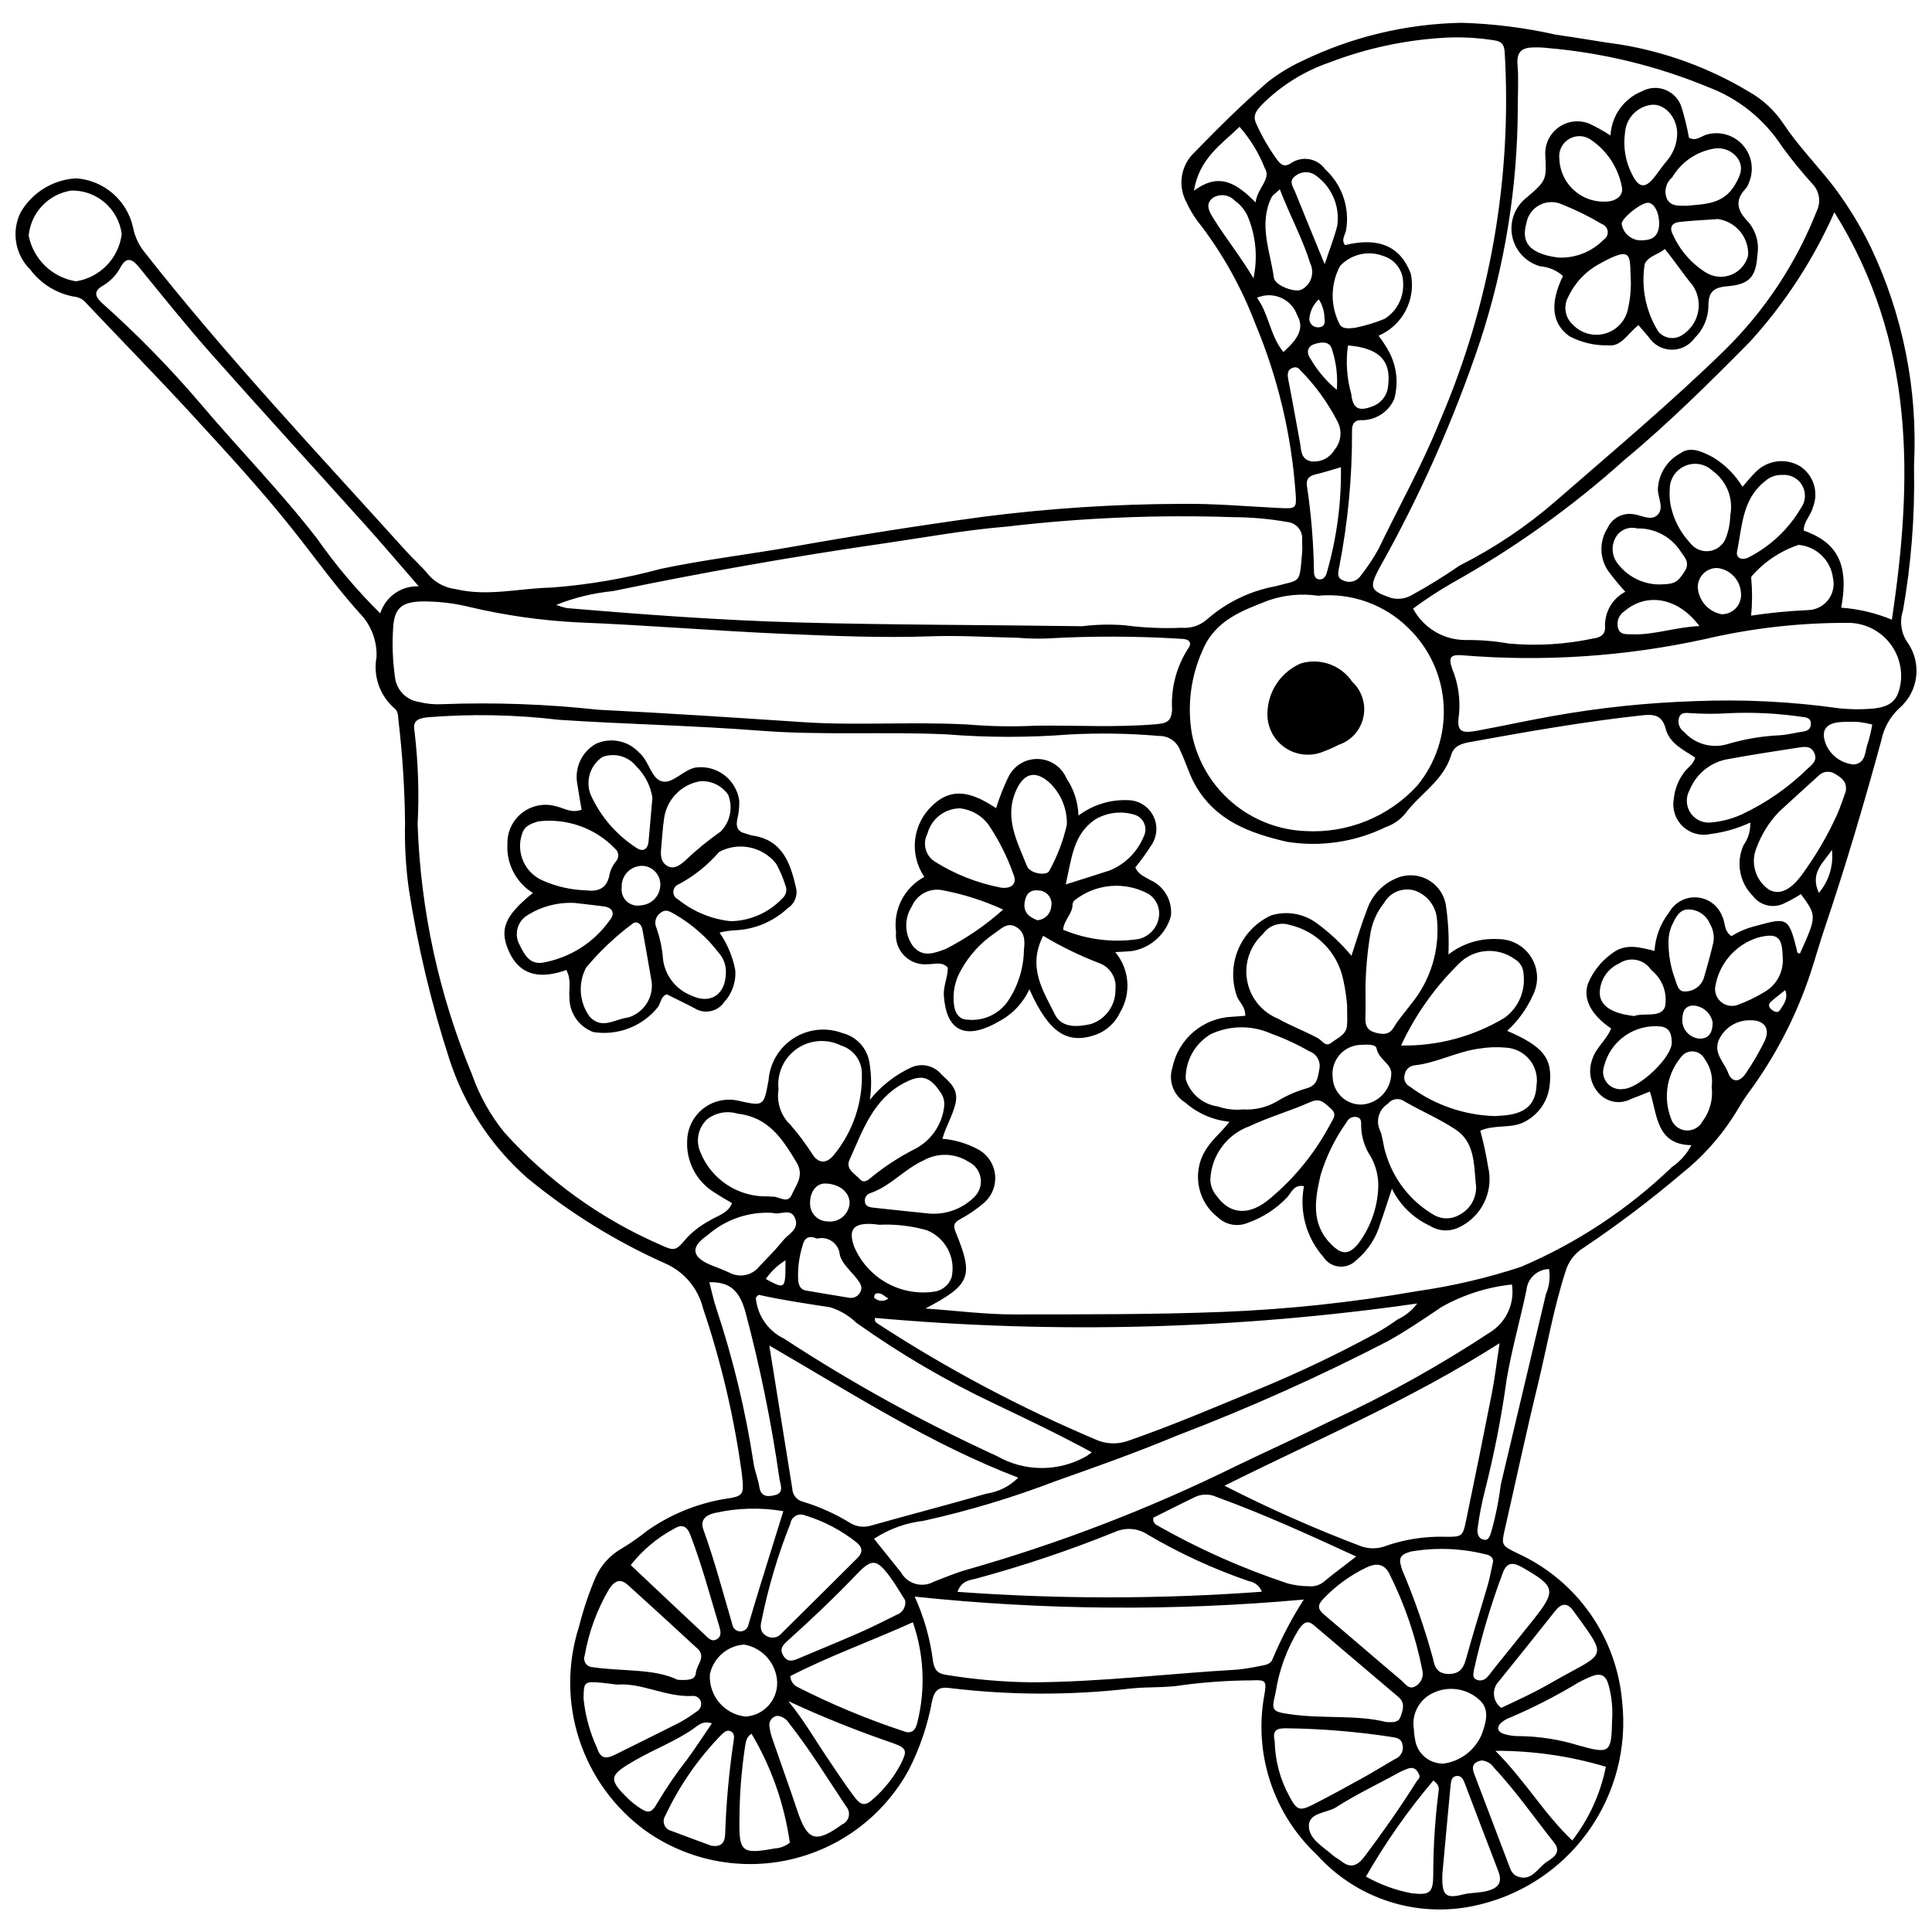 <?xml version="1.0" encoding="UTF-8"?>
<!-- Uploaded to: SVG Repo, www.svgrepo.com, Generator: SVG Repo Mixer Tools -->
<svg width="800px" height="800px" version="1.1" viewBox="144 144 512 512" xmlns="http://www.w3.org/2000/svg">
 <defs>
  <clipPath id="a">
   <path d="m148.09 150h503.81v501h-503.81z"/>
  </clipPath>
 </defs>
 <g clip-path="url(#a)">
  <path d="m651.24 268.36c0.223 12.555-0.762 25.102-2.938 37.465-0.934 2.793-0.52 5.863 1.121 8.309 3.973 5.496 3.066 13.125-2.082 17.543-2.43 2.246-4.09 5.199-4.75 8.445-4.547 16.703-9.453 33.305-14.992 49.715-1.336 3.957-2.469 7.981-3.762 11.949-3.816 11.535-9.453 22.383-16.695 32.137-1.477 2.019-2.656 4.254-4.035 6.348-3.672 5.609-8.219 10.594-13.469 14.762-8.289 7.035-16.973 13.598-26 19.656-2.324 1.426-4.027 3.672-4.769 6.293-3.227 9.969-4.961 20.297-7.438 30.445-3.019 12.375-5.66 24.844-8.508 37.266-1.129 4.918-1.133 4.816 3.418 7.043 7.644 3.512 14.219 8.992 19.055 15.871 4.84 6.883 7.766 14.926 8.484 23.305 1.367 12.281-1.891 24.629-9.133 34.641-7.246 10.008-17.957 16.961-30.051 19.504-7.519 1.617-15.34 1.219-22.66-1.152-7.32-2.367-13.887-6.629-19.035-12.348-11.543-10.824-16.797-26.773-13.941-42.336 0.66-3.789 0.418-4.086-3.363-3.902-6.066 0.031-12.125 0.445-18.141 1.234-4.496 0.785-9.176 0.438-13.742 0.906h0.004c-16.008 1.863-32.18 1.824-48.18-0.109-2.906-0.387-4.004 0.617-4.629 3.449-1.16 6.348-3.242 12.492-6.176 18.242-6.551 12.012-17.926 20.648-31.258 23.73-13.328 3.082-27.34 0.312-38.5-7.606-8.262-6.012-14.414-14.48-17.582-24.199-3.164-9.719-3.18-20.184-0.043-29.91 1.117-4.457 2.582-8.816 4.383-13.039 1.434-3.258 3.898-5.957 7.012-7.684 2.316-1.41 4.539-2.965 6.656-4.656 6.004-4.227 12.863-7.082 20.094-8.359 5.629-0.844 5.613-0.941 5.004-6.754-2.027-14.918-5.473-29.609-10.297-43.871-1.316-5.301-5.019-9.688-10.027-11.871-13.188-5.883-25.516-13.527-36.648-22.727-9.559-8.453-16.66-19.324-20.562-31.469-4.777-14.703-8.363-29.766-10.73-45.043-0.801-5.809-1.133-11.668-0.996-17.527-0.098-8.992-0.668-17.969-1.715-26.898-0.164-1.246-0.008-2.652-1.117-3.457h0.004c-3.871-3.371-5.668-8.535-4.727-13.582 0.168-4.371-1.488-8.617-4.574-11.719-6.269-6.984-11.75-14.648-17.586-21.996-8.309-10.469-17.406-20.328-26.449-30.188-9.312-10.152-18.98-19.973-28.434-29.996l0.004-0.004c-0.82-0.945-1.984-1.527-3.234-1.617-4.578-0.855-8.668-3.394-11.465-7.117-4.027-3.953-5.082-10.035-2.625-15.113 3.062-5.352 8.633-8.781 14.789-9.102 3.562 0.254 6.949 1.652 9.656 3.984 2.707 2.332 4.594 5.473 5.375 8.961 0.461 2.422 1.508 4.691 3.055 6.613 21.723 27.637 45.824 53.184 69.336 79.246 1.957 2.168 4.203 4.09 6.012 6.367 1.816 2.019 4.297 3.32 6.988 3.668 8.574 2.066 17.023-0.219 25.527-0.387 9.805-0.742 19.52-2.406 29.012-4.973 11.688-2.465 23.52-3.836 35.246-5.918 16.656-2.957 33.367-5.582 50.137-7.875 17.422-2.227 34.961-3.367 52.523-3.418 8.758-0.113 17.531 0.691 26.297 1.113 4.117 0.199 4.273 0.02 3.961-4.066-1.105-15.461-4.727-30.633-10.727-44.926-3.5-9.188-8.277-17.836-14.188-25.695-1.605-1.926-2.953-4.062-3.996-6.348-2.383-4.367-1.52-9.789 2.098-13.203 6.273-6.465 12.66-12.781 19.457-18.688v-0.004c2.797-2.188 5.84-4.047 9.066-5.535 13.207-6.418 27.652-9.875 42.336-10.133 8.367 0.246 16.695 1.297 24.863 3.137 5.801 0.797 11.562 1.867 17.363 2.648 11.973 1.988 23.461 6.219 33.867 12.469 3.672 2.062 6.805 4.969 9.137 8.477 3.949 5.926 8.926 10.988 13.262 16.566l-0.004-0.004c3.766 5 7.051 10.34 9.809 15.957 8.59 18.008 12.562 37.875 11.562 57.805-0.008 0.418 0 0.836 0 1.254zm-276.73 167.12c2.953-3.68 6.715-6.629 11-8.609 2.762-1.234 6.012-0.488 7.957 1.832 2.223 2.117 4.711 3.93 3.707 7.926-0.789 3.144-2.535 5.949-3.434 9.156v-0.004c3.301 0.277 6.512 1.23 9.43 2.797 2.539 1.359 4.234 3.887 4.531 6.75 0.297 2.863-0.844 5.684-3.047 7.539-1.91 1.621-3.988 3.039-6.195 4.227-1.59 0.891-1.945 1.594-1.203 3.41 4.828 11.801 3.996 13.93-8.016 20.262 8.266 0.582 15.855 1.574 23.445 1.566 18.383-0.02 36.766 0.051 55.156-0.656 17.348-0.68 34.629-2.523 51.73-5.512 9.32-1.328 18.504-3.477 27.445-6.414 14.852-6.312 28.422-15.277 40.055-26.465 2.172-1.48 3.949-3.473 5.172-5.801-9.449-0.152-8.996-8.195-11.012-14.215-1.977 0.785-3.508 1.43-5.066 1.996l0.004 0.004c-2.695 1.41-5.988 0.918-8.152-1.219-2.445-2.387-3.262-5.981-2.09-9.188 0.988-3.309 3.883-5.285 5.031-8.305-5.359-3.629-7.613-7.984-6.062-12.047 1.312-3.09 3.441-5.766 6.16-7.738 3.582-2.875 7.328-1.781 11.406-0.777l-0.004 0.004c0.234-3.731 1.594-7.301 3.894-10.246 1.488-2.629 4.363-4.16 7.379-3.926 3.012 0.234 5.617 2.191 6.68 5.023 0.871 1.605 0.348 3.781 2.43 5.238 2.074-1.285 4.348-2.219 6.723-2.773 8.113-2.25 8.434-2.078 10.574 6.234 0.117 0.453-0.004 1.223 0.887 1.105 4.457-9.926 4.457-9.926 0.238-15.703v-0.004c-1.375 0.875-2.805 1.664-4.273 2.371-2.918 1.543-6.527 0.727-8.496-1.918-3.512-3.523-4.488-8.844-2.461-13.383 1.254-1.758 1.887-3.875 1.805-6.031-3.359 1.566-6.941 2.594-10.621 3.043-2.617 0.578-5.348-0.184-7.289-2.035-1.938-1.848-2.828-4.543-2.371-7.184 0.227-2.508 1.133-4.914 2.617-6.949 0.895-1.387 2.582-2.152 3.059-4.102-3.051-2.023-6.809-3.711-7.812-7.629-0.93-3.613-3.121-3.898-6.106-3.578-15.395 1.66-30.629 4.356-45.855 7.113-2.133 0.387-4.184 1.027-4.875 3.375-2.008 6.836-8.312 10.301-12.238 15.637-1.352 1.613-3.117 2.824-5.109 3.512-8.121 3.961-17.266 5.32-26.191 3.898-9.812-2.281-18.816-5.527-24.246-14.953-1.691-2.938-2.535-6.164-4.008-9.164-0.82-2.391-3.09-3.977-5.613-3.934-7.922-0.684-15.879-0.816-23.816-0.391-10.84 0.844-21.727 0.832-32.562-0.035-16.508-0.758-33.016 0.312-49.52-0.98-17.711-1.383-35.504-1.688-53.234-2.879h0.004c-11.629-1.383-23.367-1.598-35.039-0.637-2.824 0.375-3.648 1.27-3.144 3.894 0.961 8.105 1.227 16.273 0.801 24.422 0.777 22.828 5.672 45.324 14.449 66.41 1.945 5.535 4.828 10.695 8.52 15.25 11.352 12.613 25.246 22.68 40.77 29.531 4.543 2.094 4.543 1.992 7.746-1.734 1.762-1.793 3.785-3.301 6-4.481 2.039-1.273 4.715-1.797 5.844-4.551-1.645-0.992-3.281-1.902-4.836-2.938-2.316-1.461-4.195-3.519-5.438-5.961-1.238-2.441-1.797-5.172-1.609-7.906 0.137-3.277 1.723-6.328 4.324-8.328 2.602-1.996 5.953-2.742 9.156-2.035 6.816 1.523 6.816 1.523 8.07-5.387h0.004c0.336-4.562 2.805-8.703 6.66-11.168 3.859-2.461 8.652-2.965 12.934-1.348 3.754 0.93 6.574 4.027 7.148 7.848 0.547 3.258 0.582 6.578 0.102 9.844zm171.72-263.12c-0.043 21.133-3.426 42.129-10.02 62.207-6.992 20.812-15.934 40.918-26.703 60.051-2.738 5.129-2.344 5.945 3.152 7.84 1.82 0.469 3.75 0.219 5.387-0.699 4.394-2.414 8.656-5.047 12.781-7.894 9.168-4.617 17.723-10.355 25.469-17.086 15.113-13.18 30.508-26.043 44.871-40.086 10.594-10.441 18.875-22.988 24.309-36.832 1.086-2.258 0.73-4.945-0.91-6.844-2.941-3.231-5.711-6.617-8.289-10.148-4.68-7.234-11.559-12.77-19.625-15.797-13.535-5.594-27.844-9.078-42.434-10.336-1.242-0.145-2.492-0.203-3.742-0.168-2.984 0-4.613 1.047-4.32 4.508 0.32 3.738 0.074 7.519 0.074 11.285zm-145.8 163.64c6.008 0.504 12.039 0.613 18.062 0.32 10.652-0.152 21.316 0.527 31.965-0.402 2.727-0.238 4.016-0.746 4.156-3.926-0.32-5.676 1.16-11.309 4.234-16.09 1.199-1.57 0.32-2.574-1.785-2.609-11.875-0.738-23.781-0.77-35.66-0.09-2.508 0.094-5.016 0.031-7.519-0.18-7.731-0.168-15.477-0.664-23.191-0.395-12.938 0.453-25.852-0.086-38.754-0.641-18.352-0.789-36.672-2.332-55.023-3.059-9.582-0.496-19.102-1.852-28.441-4.059-4.258-1.055-8.637-1.551-13.023-1.473-5.031 0.211-6.883 1.812-7.242 6.699-0.316 4.387-0.168 8.797 0.441 13.152 0.297 3.469 2.941 6.277 6.383 6.781 2.031 0.508 4.129 0.703 6.219 0.586 13.789-0.516 27.594-0.023 41.309 1.477 18.168 0.891 36.32 2.098 54.473 3.301 14.004 0.93 28.023-0.188 43.398 0.605zm229.7-135.74c-5.559 12.527-13.09 24.086-22.305 34.23-10.711 10.84-21.523 21.582-33.293 31.355-13.98 12.559-29.32 23.52-45.734 32.672-3.566 2.059-7.016 4.32-10.328 6.769 1.363 2.547 3.398 4.672 5.887 6.141 2.488 1.465 5.332 2.223 8.219 2.184 3.769-0.031 7.531 0.281 11.238 0.934 7.496 0.684 15.051 0.23 22.41-1.34 1.984-0.234 3.25-1.105 3.129-3.109-0.152-3.871 1.941-7.484 5.375-9.277-1.641-1.781-3.18-3.656-4.613-5.609-2.262-3.406-2.301-7.824-0.098-11.27 1.156-2.559 3.852-4.059 6.637-3.699 2.207 0.184 4.773 1.934 6.559 0.262 1.824-1.707 0.258-4.391 0.137-6.617 0.07-4.066 2.324-7.781 5.902-9.723 2.801-2.074 6.043-0.375 8.84 1.094h-0.004c3.141 1.938 5.773 4.594 7.688 7.75 1.395-1.57 2.414-2.914 3.629-4.047 3.062-3.012 7.758-3.621 11.488-1.492 3.703 2.328 5.188 6.984 3.519 11.027-0.531 2.148-2.473 3.789-2.402 6.094 8.078 2.906 12.27 8.066 9.918 20.453v-0.004c4.621 0.336 9.156 1.41 13.434 3.18 5.629-37.539 6.172-73.59-15.23-107.96zm-120.8 32.719v-0.004c0.973 1.262 1.852 2.594 2.633 3.981 2.164 3.894 2.711 8.484 1.523 12.781-1.562 3.57-5.172 5.805-9.066 5.606-1.992 0.184-2.152 1.641-2.121 3.191 0.039 11.918-1.082 23.809-3.352 35.508-0.23 1.316-0.902 3.102 1.008 3.773 1.57 0.781 3.473 0.328 4.523-1.074 1.816-2.297 3.445-4.738 4.863-7.297 5.406-11.277 11.551-22.16 16.23-33.84v-0.004c13.285-30.812 19.168-64.309 17.184-97.809-0.168-2.148-0.867-2.836-2.883-3.125-4.129-0.645-8.309-0.879-12.484-0.699-10.656 0.543-21.164 2.773-31.125 6.602-6.75 2.328-12.875 6.172-17.91 11.234-1.332 1.434-2.473 2.785-1.445 4.957 1.535 3.438 3.434 6.699 5.66 9.73 0.996 1.301 1.98 1.871 3.652 0.688 2.961-1.945 6.934-1.195 8.98 1.695 4.41 4.055 6.496 10.047 5.555 15.965-0.195 1.355-1.449 2.66-0.297 4.117 8.879-2.203 14.703 0.332 17.414 7.57h-0.004c0.699 3.309 0.227 6.754-1.332 9.754-1.555 2.996-4.102 5.363-7.207 6.695zm-217.93 71.324c0.902 0.348 1.832 0.633 2.773 0.844 20.426 1.723 40.875 3.246 61.355 3.809 25.078 0.688 50.176 0.633 75.266 1h0.004c3.731-0.465 7.5-0.547 11.25-0.254 4.984 0.66 10.012 0.883 15.031 0.664 2.555 0.223 5.082-0.637 6.969-2.371 5.094-4.414 11.27-7.391 17.898-8.617 6.914-1.883 6.41-0.449 7.144-9.168 0.086-1.039-0.039-2.09-0.004-3.137h-0.004c0.109-1.156-0.25-2.309-0.996-3.199s-1.82-1.449-2.977-1.547c-4.699-0.828-9.461-1.25-14.234-1.27-20.027-0.684-40.078 0.148-59.98 2.488-11.098 0.902-21.93 2.914-32.863 4.496-23.992 3.469-47.863 7.676-71.605 12.609-5.156 0.504-10.215 1.73-15.027 3.652zm201.89-2.43h-0.004c-4.394-0.637-8.883-0.215-13.086 1.23-7.019 2.703-14.199 5.316-17.449 13.129-3.211 7.031-4.203 14.879-2.844 22.488 1.438 6.988 5.168 13.297 10.602 17.922s12.258 7.301 19.387 7.598c11.168 0.652 22.035-3.738 29.617-11.961 4.969-5.977 7.496-13.609 7.07-21.367-0.422-7.762-3.758-15.074-9.348-20.477-6.32-6.258-15.09-9.395-23.949-8.562zm-117.39 191.39c-0.25 0.867 0.324 1.262 0.82 1.59v0.004c18.203 11.848 37.422 22.066 57.422 30.539 2.836 1.344 6.094 1.477 9.027 0.367 11.641-4.055 22.949-8.891 34.328-13.594v0.004c10.613-4.371 20.98-9.312 31.059-14.797 2.008-1.121 3.945-2.359 5.809-3.703 2.066-0.961 3.859-2.414 5.223-4.238-47.586 6.836-95.805 8.121-143.69 3.828zm-0.277 58.527c2.516 3.133 4.844 6.016 7.152 8.914v0.004c0.832 1.484 2.223 2.578 3.867 3.035 1.641 0.457 3.394 0.242 4.879-0.602 2.93-1.109 5.789-2.348 8.832-3.188h-0.004c24.465-6.969 48.25-16.125 71.066-27.367 8.277-3.996 16.656-7.777 24.891-11.855 15.008-6.914 29.461-14.965 43.234-24.086 3.887-2.785 5.871-7.516 5.137-12.238-6.562 0.691-12.91 2.723-18.656 5.965-4.668 3.152-9.348 6.336-14.262 9.066-18.195 9.406-36.902 17.781-56.035 25.086-10.406 4.34-21.055 8.133-31.691 11.887v-0.004c-11.508 4.426-23.328 7.981-35.363 10.645-4.66 0.543-9.125 2.168-13.047 4.742zm217.59-221.98c12.75-0.523 25.523 0.113 38.156 1.898 2.914 0.309 5.852 0.34 8.77 0.098 5.215-0.465 7.043-2.398 7.629-7.418 0.344-3.844-0.91-7.66-3.461-10.555-2.551-2.894-6.176-4.617-10.031-4.762-12.941-0.094-25.848 1.348-38.449 4.297-21.062 4.613-42.699 6.062-64.191 4.297-3.18-0.25-3.856 0.441-2.824 3.477l0.004 0.004c1.609 3.867 2.238 8.078 1.828 12.25-0.781 4.816 0.957 4.945 4.898 4.231 6.582-1.191 13.109-2.664 19.695-3.82v-0.004c12.547-2.246 25.238-3.582 37.977-3.992zm-51.816 170.15c-23.625 15.043-48.246 25.473-72.895 37.77 11.766 6.012 23.848 11.367 36.199 16.047 2.195 0.773 4.598 0.719 6.754-0.164 4.949-1.691 10.156-2.488 15.387-2.356 4.695 0.055 4.797-0.031 5.723-4.496 2.34-11.227 4.613-22.469 6.828-33.723 0.754-3.84 1.199-7.742 2.004-13.078zm-155 67.16c2.469 5.406 4.106 11.156 4.852 17.055 0.32 2.117 1.055 3.312 3.402 3.664 7.418 1.223 14.918 1.887 22.438 1.988 18.367-0.027 36.625-2.328 54.953-3.371h-0.004c2.078-0.234 4.141-0.574 6.18-1.016 1.277-0.203 2.621-0.5 3.055-1.832 2.293-5.465 5.047-10.723 8.242-15.711-34.316 3.102-68.855 2.84-103.12-0.777zm-38.527-66.547c2.191 13.605 4.152 25.727 6.086 37.852v0.004c0.027 1.723 1.242 3.203 2.926 3.566 4.398 1.344 8.609 3.246 12.523 5.664 1.617 0.953 3.562 1.191 5.363 0.656 10.207-2.894 20.488-5.535 30.68-8.492 3.184-0.457 6.129-1.945 8.387-4.231-23.254-8.91-43.75-22.133-65.965-35.02zm-92.902-201.19c-5.102-5.867-9.488-11.047-14.023-16.098-13.656-15.207-27.465-30.281-41.023-45.574-6.633-7.484-12.883-15.312-19.215-23.062-1.781-2.176-3.266-2.523-4.723 0.094v0.004c-1.062 2.051-2.68 3.758-4.668 4.934-2.734 1.547-2.055 3.043-0.102 4.789v-0.004c9.336 8.324 18.082 17.285 26.18 26.816 10.105 11.926 21.082 23.09 30.664 35.496 4.961 7.078 10.555 13.695 16.711 19.766 1.395-4.414 5.574-7.352 10.199-7.16zm178.38 229.5c-8.859-4.809-17.316-8.836-25.711-12.836h0.004c-12.84-6.062-25.113-13.25-36.68-21.484-1.965-1.898-4.352-3.309-6.961-4.121-6.312-0.977-12.629-1.891-18.867-3.285-0.211-0.047-0.555 0.488-0.836 0.754 0.395 4.684 3.238 8.809 7.477 10.84 18.023 11.781 36.906 22.195 56.488 31.156 7.352 4.191 16.367 4.18 23.703-0.031 0.176-0.105 0.336-0.238 1.383-0.992zm-35.613 36.973h0.004c26.852 1.961 53.812 1.949 80.668-0.031-0.562-1.477-1.867-2.543-3.426-2.801-9.289-3.18-18.23-7.285-26.695-12.258-2.609-1.785-5.957-2.078-8.836-0.777-12.008 4.856-24.297 8.984-36.797 12.367-1.715 0.449-3.812 0.504-4.914 3.5zm105.66-9.367c-12.77-5.891-24.684-11.301-37.004-15.781l0.008 0.004c-1.715-0.801-3.688-0.844-5.43-0.109-3.887 1.855-7.723 3.816-11.301 5.594h-0.004c-0.195 0.781 0.172 1.598 0.887 1.973 11.039 6.293 22.676 11.477 34.738 15.469 1.816 0.48 3.684 0.727 5.559 0.727 1.465 0.164 2.93-0.289 4.051-1.246 2.539-2.102 5.191-4.062 8.5-6.625zm-149.95 31.691c0.055 1.234 0.777 2.34 1.883 2.887 9.086 4.625 18.508 8.551 28.191 11.738 2.207 0.844 3.164-0.484 3.562-2.242 2.227-8.805 1.82-18.07-1.164-26.648-11.145 5.039-22.211 8.973-32.473 14.266zm157.85 12.164c2.078 0.148 3.344 0.105 3.867-1.398 0.625-1.797 1.285-3.652-0.523-5.188-7.477-6.356-14.957-12.707-22.445-19.051-1.91-1.629-2.898-0.402-3.988 1.059v-0.004c-3.18 5.176-5.281 10.938-6.184 16.941-1.18 4.672-0.863 4.898 3.852 5.586 8.684 1.27 17.57 0.09 25.422 2.055zm28.375-42.445c0.188-0.984-0.801-1.852-2.106-2.016-6.457-1.602-13.176-1.836-19.727-0.691-3.227 0.922-3.16 2.055-2.246 4.84h-0.004c3.262 7.656 5.996 15.531 8.184 23.559 0.391 2.144 1.145 3.938 3.93 4.016 2.836 0.078 4.051-1.188 4.769-3.82 1.805-6.629 3.898-13.176 5.816-19.773 0.523-1.801 0.836-3.664 1.383-6.113zm-189.35-125.2c-0.562 3.496 0.645 7.043 3.223 9.469 2.039 2.359 3.91 4.856 5.602 7.477 1.664 2.769 3.84 2.902 5.891 0.371 4.926-6.035 7.539-13.633 7.371-21.422 0.035-3.449-2.211-6.512-5.516-7.512-3.777-1.879-8.285-1.543-11.742 0.879-3.457 2.426-5.309 6.547-4.828 10.738zm-26.727 156.47c3.035 0.141 4.668 0.02 4.832-1.875 0.188-2.121 2.781-4.195 0.434-6.375-6.106-5.668-12.273-11.27-18.441-16.867-2.148-1.949-3.676-0.977-5.023 1.117-3.172 5.402-5.352 11.332-6.434 17.504-0.273 0.703-0.184 1.492 0.234 2.117 0.414 0.625 1.109 1.012 1.863 1.035 8.004 1.172 16.297 0.312 22.535 3.344zm158.22 16.27v-0.004c0.094 5.141 1.438 10.18 3.926 14.68 1.883 3.559 2.644 3.945 6.227 2.121 4.445-2.262 8.824-4.66 13.188-7.078 2.91-1.613 5.734-3.387 8.625-5.035 1.391-0.566 2.203-2.019 1.957-3.5-0.258-1.898-1.492-2.09-3.07-2.328-9.246-1.414-18.582-2.176-27.934-2.281-2.504-0.02-3.562 0.629-2.918 3.422zm39.145-18.707c-1.758-8.984-4.734-17.688-8.855-25.863-1.418-2.656-3.637-2.566-5.887-1.512-4.336 2.066-8.254 4.91-11.559 8.398-1.5 1.559-1.488 2.676 0.195 4.094 6.84 5.758 13.586 11.629 20.426 17.383 1.031 0.867 2 2.574 3.66 1.734v-0.004c1.566-0.777 2.402-2.523 2.019-4.231zm-175.11-13.371c-0.602 2.266-0.074 3.477 1.426 4.273v-0.004c1.348 0.711 3.012 0.344 3.934-0.867 6.66-6.582 13.309-13.176 19.938-19.789 1.41-1.402 1.641-2.684-0.078-4.168-4.082-3.254-8.746-5.699-13.738-7.215-0.789-0.344-1.688-0.301-2.438 0.109-0.75 0.414-1.27 1.148-1.402 1.996-3.32 8.305-5.875 16.895-7.641 25.664zm-169.59-367.3c-0.84-6.688-6.574-11.672-13.312-11.566-6.078 0.898-10.762 5.828-11.348 11.945 0.602 3.062 2.129 5.867 4.375 8.031 2.246 2.168 5.102 3.594 8.184 4.082 3.098-0.492 5.949-1.977 8.133-4.231 2.18-2.254 3.574-5.152 3.969-8.262zm171.32 254.99c0.414 0.047 0.828 0.074 1.246 0.078 1.699-0.059 3.894 2.008 4.988-0.488 1.164-2.656 3.41-5.082 1.258-8.645-3.746-6.188-7.348-11.918-15.586-12.859h-0.004c-2.781-0.852-5.809-0.289-8.102 1.504-2.344 2.211-3.066 5.648-1.805 8.613 1.418 3.582 3.91 6.637 7.133 8.75 3.223 2.109 7.019 3.176 10.871 3.047zm285.57-107.33c0.375-2.359-0.891-3.508-2.688-4.531-1.398-1.023-3.34-0.855-4.539 0.395-3.527 3.231-7.102 6.414-10.598 9.68h0.004c-2.582 2.742-4.574 5.977-5.867 9.512-1.617 4.012-0.203 8.609 3.391 11.02 2.688 1.469 5.652 0.172 8.742-4.066l-0.004-0.004c3.566-4.879 6.633-10.105 9.148-15.602 0.949-2.066 1.613-4.262 2.41-6.402zm-36.27 8.281c3.051-0.191 6.035-0.945 8.809-2.227 6.41-3.016 12.266-7.086 17.324-12.043 1.254-1.152 2.68-2.129 1.824-4.133-0.871-2.047-2.691-1.715-4.301-1.469-6.363 0.977-12.727 1.957-19.051 3.125v-0.004c-4.379 0.91-8.016 3.941-9.695 8.086-1.027 1.801-1.012 4.016 0.039 5.805 1.051 1.789 2.977 2.879 5.051 2.859zm-245.28 182.47c-6.035-1.031-12.215-0.863-18.188 0.488-2.242 0.516-3.969 1.73-2.996 4.422 2.965 8.234 5.199 16.688 7.652 25.078h-0.004c0.152 1.078 1.078 1.879 2.168 1.875 1.09-0.004 2.008-0.816 2.148-1.895 1.012-3.387 2.016-6.781 3.059-10.16 1.953-6.324 3.93-12.645 6.16-19.809zm-44.094 45.965c-1.691-0.203-2.934-0.391-4.184-0.5-4.531-0.395-4.586-0.219-4.676 4.137 0.453 4.574 1.672 9.035 3.606 13.207 0.926 2.945 2.535 2.828 4.738 1.73 5.781-2.883 11.586-5.715 17.34-8.645l-0.004-0.004c1.457-0.816 2.863-1.727 4.203-2.727 0.969-0.484 1.48-1.57 1.234-2.625-0.285-1.055-1.316-1.727-2.398-1.555-6.977 0.301-13.309-3.559-19.859-3.019zm86.73-153.32c0.133-1.379-0.277-2.758-1.141-3.84-2.758-4.086-5.059-4.602-9.434-2.309-8.332 4.371-11.051 12.715-14.547 20.457-1.094 2.418 1.516 3.668 2.812 5.117 1.102 1.234 2.356 0.012 3.238-0.738l-0.004 0.004c3.402-2.754 7.078-5.148 10.969-7.144 4.512-2.195 7.578-6.559 8.105-11.547zm-17.238 31.457c-0.59-0.062-1.418-0.203-2.25-0.227-4.691-0.148-5.957 1.617-4.371 6.055h0.004c1.727 4.059 4.754 7.426 8.602 9.582 3.848 2.152 8.305 2.965 12.664 2.312 2.113-0.324 3.867-1.801 4.555-3.824 1.145-5.199-1.637-10.465-6.578-12.449-4.102-1.164-8.363-1.652-12.621-1.449zm-45.008 15.227c0.711 2.688 1.145 4.949 1.902 7.094v0.004c4.449 13.422 7.75 27.195 9.871 41.176 0.348 2.027 1.168 3.977 1.48 6.004 0.441 2.875 2.582 2.539 4.25 2.102 2.328-0.609 1.363-2.664 1.09-4.199-2.148-15.043-5.191-29.941-9.117-44.621-1.465-4.812-3.551-7.699-9.473-7.559zm51.879 84.277c-1.141-1.777-2.469-4.141-4.078-6.297-3.449-4.613-4.707-4.801-8.656-0.676-5.777 6.027-11.801 11.777-18.004 17.352-1.234 1.109-2.738 2.242-1.609 4.199 1.34 2.316 3.16 1.25 4.898 0.516 5.18-2.191 10.391-4.312 15.539-6.578 3.238-1.426 6.398-3.031 9.562-4.609v-0.004c1.66-0.52 2.668-2.195 2.348-3.902zm187.35 31.98c0.227-3.113-0.062-6.246-0.848-9.266-0.719-2.699-1.93-3.527-4.406-2.609h0.004c-1.359 0.52-2.676 1.145-3.941 1.867-5.707 3.438-11.645 6.481-17.773 9.098-0.785 0.277-1.52 0.68-2.18 1.188-1.578 1.297-1.348 2.574 0.52 3.195h-0.004c1.395 0.414 2.844 0.602 4.297 0.559 5.211 0.086 10.387 0.906 15.371 2.434 8.371 2.359 8.785 2.043 8.961-6.465zm-29.348-3.457c3.121-1.5 6.156-2.871 9.113-4.398 2.957-1.531 5.812-3.258 8.746-4.828 9.402-5.027 9.422-5.062 3.18-13.82-0.605-0.848-1.266-1.66-1.852-2.519-1.605-2.348-3.191-2.293-4.926-0.102-4.918 6.203-9.867 12.387-14.84 18.547v-0.004c-0.98 0.973-1.48 2.324-1.367 3.699 0.109 1.371 0.82 2.625 1.945 3.426zm-1.562 11.387c7.969 8.004 12.941 16.746 20.363 23.754h0.004c4.434-5.738 7.481-12.422 8.895-19.535-9.492-2.836-19.352-4.262-29.262-4.219zm-187.41-13.176c4.047 4.875 7.106 10.258 10.566 15.359 2.219 3.269 4.391 6.574 6.742 9.742 2.035 2.742 3.074 2.832 5.481 0.578h0.004c2.801-2.508 5.144-5.488 6.918-8.805 1.828-3.594 1.824-4.336-1.703-5.644v-0.004c-9.527-3.242-18.879-6.992-28.008-11.227zm167.23 19.605c-0.484-1.289-1.32-2.227-2.793-1.793v0.004c-1.184 0.398-2.32 0.922-3.394 1.559-5.32 2.867-10.781 5.512-15.863 8.758-2.559 1.637-7.59 1.301-7.191 5.434 0.301 3.129 3.922 5.184 6.438 7.371 0.621 0.543 1.406 0.895 2.051 1.418 2.539 2.066 4.363 1.324 6.223-1.141 4.883-6.481 9.523-13.117 13.852-19.977 0.316-0.5 0.957-0.871 0.68-1.629zm34.387-134.1c-3.113 0.062-5.688 2.449-5.984 5.551-1.664 7.938-3.91 15.734-5.262 23.758-1.363 9.91-3.285 19.738-5.758 29.434-0.828 3.231-1.465 6.512-1.91 9.816-0.207 1.262 0.047 2.754 1.449 3.121 1.727 0.453 1.828-1.324 2.242-2.348h-0.004c1.121-4.012 1.938-8.105 2.445-12.238 3.992-16.82 7.984-33.645 11.965-50.469h0.004c0.891-2.086 1.172-4.383 0.812-6.625zm-243.36 78.453c6.641 6.258 13.117 12.379 19.629 18.465 0.871 0.812 1.812 1.996 3.199 1.172 1.336-0.797 0.996-2.207 0.645-3.375-2.469-8.152-4.641-16.395-7.715-24.359-0.922-2.387-2.336-2.766-4.289-1.527l-0.004-0.004c-4.449 2.379-8.355 5.656-11.465 9.629zm79.098-93.16c4.41 0.344 8.754-1.242 11.91-4.348 1.375-1.309 2.016-3.211 1.715-5.086-0.297-1.871-1.5-3.481-3.215-4.297-3.582-2.305-8.145-2.453-11.867-0.379-5.16 2.305-8.863 6.965-14.332 8.758h-0.004c-0.805 0.32-1.312 1.121-1.258 1.988-0.004 1.348 1.066 1.668 2.109 1.785 4.961 0.551 9.926 1.051 14.941 1.578zm-57.77 167.52c2.453 0.379 3.586-0.562 3.695-3.023 0.27-8.328 1.027-16.637 2.266-24.875 0.137-0.844 0.188-1.777-0.555-2.281-1.082-0.734-1.945 0.039-2.699 0.77-6.129 6.277-11.16 13.539-14.887 21.48-0.465 0.727-0.551 1.633-0.223 2.434 0.324 0.797 1.023 1.387 1.863 1.574 3.5 1.34 7.027 2.617 10.539 3.922zm193.77 7.449c-0.23 5.746 0.84 6.652 5.434 5.481 2.199-0.562 4.543-0.363 6.793-1.035 2.859-0.855 3.637-2.422 2.594-5.137-2.996-7.797-5.977-15.598-8.934-23.406-0.387-1.016-0.93-1.992-2.164-1.828-1.281 0.172-1.445 1.371-1.543 2.398-0.754 7.906-1.473 15.82-2.18 23.527zm81.812-333.43c4.988-0.754 10.016-1.242 15.059-1.465 2.086-0.043 4.043-1.02 5.332-2.66 1.285-1.645 1.77-3.777 1.309-5.812-0.578-4.727-4.387-8.402-9.129-8.816-4.84 1.633-9.156 4.531-12.492 8.395-0.066 0.203-0.078 0.414-0.035 0.621 0.293 3.242 0.277 6.5-0.043 9.738zm-84.207 308.7c-6.719 7.926-12.695 16.449-17.863 25.465 3.785 2.141 7.898 3.637 12.172 4.43 4.719 0.523 5.625-0.109 5.66-4.836v-0.004c0-7.473 0.48-14.938 1.438-22.348 0.113-0.816 0.008-1.66-1.406-2.707zm-173.79-17.137c-1.281 0.129-2.242 1.234-2.188 2.523 0.164 1.438 0.508 2.848 1.031 4.195 2.082 6.078 4.289 12.113 6.32 18.207 2.762 8.285 4.871 8.945 12.004 3.824 0.863-0.391 1.492-1.168 1.695-2.094 0.203-0.93-0.047-1.895-0.668-2.613-4.945-7.418-9.605-15.035-15.129-22.055v0.004c-0.656-1.105-1.789-1.84-3.066-1.992zm186.55 11.824c-1.867 0.371-2.797 1.289-1.965 3.465 3.203 8.352 6.324 16.734 9.527 25.082h0.004c0.25 0.801 0.762 1.488 1.453 1.961 4.152 2.047 5.789-2.051 8.375-3.695 1.668-1.062 3.848-2.508 1.883-4.984-5.312-6.684-10.176-13.73-16.031-19.977-0.738-1.082-1.938-1.766-3.246-1.855zm-33.48-379.68c2.688-0.531 5.316-1.328 7.848-2.379 3.231-2.062 5.094-5.715 4.863-9.543 0.004-3.258-2.125-6.137-5.242-7.086-4.004-1.543-8.547-0.5-11.473 2.641-2.617 4.902-2.613 10.793 0.016 15.691 0.793 0.879 1.777 0.961 3.988 0.676zm15.547 371.35 0.004 0.004c0.059 1.246 0.234 2.484 0.516 3.699 0.914 3.305 3.965 5.555 7.391 5.457 4.426-0.617 8.215-3.484 10.012-7.578 1.094-2.953 2.394-6.746-0.555-9.316v0.004c-3.316-3.043-8.141-3.773-12.207-1.852-3.691 1.66-5.809 5.59-5.156 9.586zm15.941-15.734c-0.156 1.125-0.555 2.219 0.82 2.727v0.004c1.02 0.34 2.141-0.012 2.789-0.871 0.578-0.59 1.035-1.301 1.559-1.953 3.523-4.383 7.074-8.738 10.57-13.145 6.137-7.734 5.856-8.824-2.82-13.797-2.449-1.402-4.18-1.625-5.297 1.434l-0.004 0.004c-3.133 8.348-5.676 16.902-7.617 25.602zm67.906-305.85c0.898-4.516-0.922-9.141-4.656-11.832-1.945-1.871-4.824-2.394-7.305-1.328-2.484 1.066-4.086 3.516-4.07 6.215-0.109 1.461-0.02 2.926 0.266 4.359 0.793 3.703 2.578 7.117 5.164 9.879 1.207 1.598 3.199 2.406 5.18 2.102 1.984-0.305 3.637-1.672 4.309-3.562 0.703-1.867 1.078-3.84 1.113-5.832zm-253.82 184.8c-6.305-0.375-12.5 1.766-17.23 5.945-4.731 3.199-4.106 5.898 1.199 8 1.551 0.613 3.129 1.18 4.629 1.906l-0.004-0.004c2.695 1.445 6.035 0.746 7.926-1.656 2.164-2.258 4.379-4.484 6.336-6.918 1.352-1.68 4.16-2.812 3.223-5.602-1.086-3.25-4.016-0.941-6.078-1.672zm4.598 166.89c-1.441-10.191-4.883-19.996-10.133-28.852-1.441 0.848-1.551 2.309-1.781 3.738v0.004c-0.918 6.184-1.395 12.426-1.43 18.68-0.16 8.93 0.527 9.598 9.355 7.969 1.461-0.066 2.859-0.609 3.988-1.539zm-3.348-42.562c-0.238-4.949-3.875-9.07-8.754-9.926-4.453 0.305-8.164 3.531-9.082 7.898-0.332 5.648 3.816 10.566 9.438 11.188 4.816-0.285 8.535-4.34 8.398-9.16zm-17.301 10.961c-2.484-0.809-3.672 0.57-4.977 1.473-4.816 3.328-10.316 5.391-15.375 8.312-6.898 3.992-7.367 4.875-1.465 10.535h0.004c0.613 0.57 1.266 1.094 1.953 1.57 2.91 2.086 3.789 2.102 5.457-0.879v0.004c2.344-3.953 4.938-7.75 7.769-11.367 2.277-3.078 4.352-6.312 6.633-9.648zm283.64-330.85c-1.672-0.055-3.301 0.539-4.547 1.66-6.106 4.801-6.043 12.051-7.418 18.664-0.324 1.559 1.121 2.449 3 1.566 5.797-2.953 10.629-7.5 13.93-13.105 1.281-1.754 1.418-4.098 0.348-5.992-1.066-1.891-3.144-2.984-5.312-2.793zm0.117 127.64c-0.086-5.258-1.441-6.316-6.461-5.055-3 0.91-5.672 2.668-7.703 5.055-2.031 2.391-3.332 5.312-3.746 8.418-0.051 1.434 0.586 2.805 1.711 3.695 1.129 0.887 2.609 1.184 3.992 0.797 2.547-0.906 4.996-2.07 7.305-3.473 3.379-1.879 5.305-5.594 4.902-9.438zm-14.262-64.5c-3.316 0.219-6.644 0.219-9.961-0.004-1.148-0.039-2.656-0.387-3.215 1.133v0.004c-0.469 1.434 0.078 3.004 1.332 3.84 2.848 3.176 7.258 4.441 11.355 3.262 4.578-1.375 9.312-2.18 14.09-2.391 2.055-0.141 4.074-0.68 6.121-0.977 1.164-0.168 1.953-0.707 2.019-1.914 0.094-1.758-1.266-1.848-2.504-2h-0.004c-6.367-0.922-12.809-1.242-19.234-0.953zm-18.664-34.117c4.465-0.027 5.023-0.605 6.828-3.242 1.836-2.688-0.059-4.066-1.25-5.969-2.559-3.629-6.758-5.742-11.191-5.633-2.066-0.57-4.266 0.234-5.469 2.004-1.422 2.133-1.391 4.922 0.082 7.019 2.555 3.559 6.625 5.711 11 5.82zm-96.535-57.527c-1.828 0.48-1.852 1.699-1.527 3.324 1.09 5.488 2.027 11.004 3.066 16.5 0.371 1.969 0.145 4.402 2.781 5.039v0.004c2.539 0.414 5.074-0.777 6.375-3.004 1.789-2.125 2.094-5.129 0.777-7.57-2.566-4.988-5.883-9.555-9.832-13.539-0.344-0.562-0.992-0.859-1.641-0.754zm87.234 191.24c4.207-0.156 12.973-8.41 12.848-12.41-0.055-1.707-0.285-3.797-2.875-4.152v-0.004c-6.961-0.73-13.395 3.777-15.082 10.566-0.516 1.527-0.191 3.215 0.855 4.445 1.047 1.227 2.66 1.816 4.254 1.555zm-91.023-238.42c-1.309 1.219-1.926 1.551-2.176 2.062-3.531 7.191-0.359 14.285 0.598 21.352 0.289 2.141 5.797 4.086 7.371 3.125v0.004c2.496-1.32 3.5-4.383 2.269-6.926-2.035-6.562-5.324-12.516-8.062-19.617zm93.867 219.09c2.711-0.996 7.086 0.602 8.203-2.434 0.699-3.551-0.59-7.203-3.363-9.527-0.141-0.152-0.285-0.301-0.434-0.445-1.895-2.699-5.602-3.387-8.336-1.543-3.109 1.387-5.121 4.461-5.156 7.867 0.07 2.894 2.414 4.742 6.516 5.648 0.801 0.176 1.621 0.273 2.57 0.434zm20.582 18.773v-0.004c0.371-2.594-0.285-5.231-1.836-7.344-0.508-1.039-1.477-1.777-2.609-2-1.137-0.219-2.312 0.105-3.172 0.879-2.039 2.219-3.418 4.965-3.981 7.93-0.562 2.961-0.289 6.019 0.793 8.836 0.52 1.762 2.051 3.035 3.879 3.227 1.824 0.195 3.59-0.73 4.469-2.344 1.98-2.625 2.863-5.918 2.457-9.184zm-11.445-38.191c0.004 3.195 0.562 6.367 1.652 9.375 0.574 1.457 0.801 3.734 2.891 3.519v-0.004c2.16-0.035 4.07-1.41 4.785-3.449 0.945-3.176 1.82-6.383 2.578-9.609 0.266-1.664-0.055-3.367-0.906-4.82-0.98-2.387-3.336-3.918-5.918-3.848-2.328 0.102-3.258 2.297-4.168 4.191-0.641 1.465-0.953 3.047-0.914 4.644zm-109.42-196.21c0.512-4 4.25-6.191 2.414-9.129-1.582-3.992-3.836-7.68-6.668-10.906-4.797 4.652-10.672 8.324-12.09 16.945 6.805-5.059 11.34-1.906 16.344 3.09zm22.613 70.18c-2.691 0.773-4.652 1.418-6.652 1.883-1.672 0.387-2.621 1.156-2.375 3.004l0.004-0.004c1.129 7.445 1.754 14.957 1.871 22.484 0 1.016 0.117 2.273 1.457 2.359 1.207 0.078 1.73-0.93 2.016-2.008h-0.004c2.578-9.012 3.816-18.352 3.684-27.719zm-138.82 204.43c-2.25-0.949-3.414-0.168-3.856 1.859-0.938 2.996-1.328 6.137-1.156 9.27 0.191 1.352 0.621 2.394 2.141 2.644 3.707 0.613 7.406 1.27 11.113 1.855l0.004 0.004c1.262 0.324 2.586-0.266 3.188-1.422 0.715-1.34 0.023-2.379-0.762-3.41-1.633-2.152-4.109-4.125-4.66-6.531-0.117-1.414-0.855-2.707-2.016-3.531-1.156-0.824-2.621-1.094-3.996-0.738zm134.51-258.23c1.461-4.414 2.641-7.301 3.356-10.301 0.723-5.285-1.641-10.52-6.082-13.473-1.672-0.988-3.789-0.773-5.231 0.531-1.598 1.336-0.43 2.691 0.074 3.949 2.383 5.938 4.832 11.844 7.883 19.293zm6.168 21.523c-0.605 4.305-0.305 8.688 0.883 12.871 0.383 3.844 1.949 4.641 5.406 3.356v-0.004c2.453-0.797 4.176-3 4.359-5.57 0.852-6.637-2.402-9.984-10.648-10.652zm106.66 178.84c-3.625-0.098-6.949 2-8.418 5.312-1.395 3.488 1.484 5.84 2.508 8.598 0.973 2.617 3.004 2.617 4.606 0.266l0.004 0.004c1.875-2.738 3.555-5.606 5.019-8.582 1.641-3.348-0.012-5.66-3.719-5.598zm-131.7-196.65c1.211-5.641 0.617-11.523-1.699-16.805-0.766-1.5-1.887-2.793-3.266-3.762-1.5-1.594-3.918-1.906-5.777-0.746-2.172 1.648-0.988 3.676 0.18 5.539 3.305 5.273 7.219 10.16 10.562 15.773zm118.18 92.184c-5.734-7.703-14.094-8.945-19.941-3.879v-0.004c-1.418 0.961-2.07 2.711-1.633 4.367 0.516 1.918 2.195 1.633 3.582 1.695 5.848 0.254 11.348-1.867 17.992-2.18zm45.801 26.098c-1.133-0.297-2.289-0.523-3.453-0.672-1.652-0.098-3.309-0.09-4.957 0.02-4.07 0.285-5.352 2.41-3.762 6.117h-0.004c1.34 2.875 4.102 4.824 7.258 5.121 3.375-0.336 2.91-3.531 3.758-5.668h-0.004c0.496-1.613 0.887-3.254 1.164-4.918zm-34.793-34.988c-0.25-3.406-2.902-6.144-6.301-6.504-2.809-0.027-5.109 2.219-5.148 5.027 0.188 3.594 2.82 6.59 6.363 7.238 1.469 0 2.871-0.629 3.844-1.73 0.973-1.102 1.426-2.57 1.242-4.031zm-121.27-63.742c4.273-3.758 5.477-6.512 3.695-9.684h-0.004c-0.715-2.098-2.281-3.797-4.309-4.688-2.031-0.891-4.344-0.891-6.371 0.004 3.199 4.316 3.363 9.832 6.988 14.367zm-121.49 220.36c-2.293-0.016-4.012 2.281-3.93 5.258-0.027 1.246 0.445 2.453 1.309 3.352 0.867 0.898 2.055 1.414 3.301 1.434 1.449 0.184 2.906-0.246 4.023-1.188 1.113-0.941 1.785-2.305 1.848-3.762-0.07-2.91-2.844-5.066-6.551-5.094zm135.66-210.34c0.281-3.551-0.129-7.121-1.215-10.516-0.59-2.531-2.918-2.16-4.633-1.629-2.016 0.625-2.285 2.316-1.078 4h0.004c1.805 3.106 4.148 5.863 6.922 8.145zm96.457 171.95c2.426-0.164 3.129-1.957 3.148-4.273-0.449-2.453-2.496-4.297-4.981-4.496-2.055-0.066-2.918 1.258-3.035 3.191v0.004c-0.188 1.402 0.242 2.82 1.172 3.887 0.934 1.066 2.277 1.684 3.695 1.688zm31.305-38.637v0.004c2.676-3.168 3.922-7.297 3.445-11.41-2.098 3.324-5.973 6.047-3.445 11.41zm-273.86 97.379c-2.07 1.266-3.852 2.949-5.227 4.949 5.215 2.809 5.215 2.809 5.227-4.949zm141.33-254.66c-1.359 1.246-2.234 2.93-2.469 4.758-0.125 0.625 0.023 1.273 0.414 1.777 0.387 0.504 0.973 0.816 1.609 0.855 1.637 0.176 2.258-0.887 1.945-2.34-0.008-1.793-0.527-3.543-1.5-5.051zm123.6 183.06c-1.367 1.102-2.691 2.051-3.867 3.152-0.727 0.68-0.453 1.457 0.312 2.051 0.711 0.555 1.625 0.926 2.152 0.094 0.949-1.496 2.273-2.992 1.402-5.297zm-237.66 81.715c-1.258-0.633-1.973-1.816-3.43-1.23-0.223 0.09-0.441 0.926-0.312 1.051 1.027 0.988 2.625 1.066 3.742 0.18z"/>
 </g>
 <path d="m474.01 413.19c0.027-2.488-1.562-3.516-2.168-5.051-1.484-4.082-1.371-8.574 0.316-12.578 1.691-4 4.828-7.215 8.789-9.004 4.082-1.215 8.5-0.457 11.941 2.055 3.434 2.496 6.547 5.41 9.258 8.676 1.48-4.434 2.633-8.383 4.121-12.195l0.004 0.004c1.285-3.84 4.191-6.914 7.949-8.414 2.762-1.145 5.902-0.914 8.469 0.617s4.262 4.188 4.566 7.16c0.582 4.137 0.781 8.316 0.59 12.492 3.75-2.93 8.441-4.379 13.191-4.078 3.543-0.023 6.848 1.789 8.734 4.789s2.086 6.762 0.527 9.945c-1.609 3.633-3.953 6.891-6.879 9.578 9.641 4.164 11.957 7.254 11.301 13.973h-0.004c-0.285 4.258-2.758 8.066-6.535 10.055-3.555 2.008-7.844 0.668-11.891 2.43 0.855 3.133 1.547 6.312 2.066 9.52 1.594 6.566-1.691 13.34-7.832 16.156-2.477 1.16-5.375 0.965-7.672-0.516-4.348-2.023-7.867-5.473-9.98-9.773-1.27 3.812-2.098 6.473-3.039 9.094-1.082 3.848-3.309 7.277-6.391 9.832-1.188 1.242-2.883 1.867-4.594 1.691-1.711-0.172-3.246-1.121-4.164-2.578-4.508-5.113-6.398-12.027-5.117-18.727-2.641-0.512-3.32 1.676-4.426 2.93h0.004c-2.883 3.047-6.445 5.367-10.398 6.762-2.758 1.195-5.965 0.59-8.102-1.52-5.684-4.465-6.852-12.609-2.648-18.488 1.477-2.262 3.637-3.922 5.832-6.742v-0.004c-4.344-0.434-8.441-2.215-11.723-5.09-3.137-1.938-4.543-5.766-3.398-9.273 0.758-3.703 2.738-7.047 5.625-9.488 2.883-2.445 6.508-3.848 10.285-3.984 1.027-0.055 2.055-0.152 3.391-0.254zm26.98-2.84c-0.191-2.316-0.543-4.621-1.055-6.891-0.75-3.484-2.477-6.68-4.981-9.219-2.5-2.543-5.672-4.316-9.148-5.121-2.641-0.855-5.535 0.125-7.117 2.41-3.41 3.106-4.996 7.742-4.195 12.285 0.797 4.543 3.867 8.359 8.133 10.117 3.43 1.926 7.152 3.32 10.617 5.188 1.203 0.648 2 2.508 3.629 1.191 1.559-1.258 3.836-2.008 4.09-4.43 0.148-1.441 0.027-2.914 0.027-5.531zm-27.617 27.656c3.215 0.207 6.414-0.566 9.184-2.215 2.32-1.406 4.809-2.512 7.41-3.285 2.945-0.707 3.219-2.527 3.629-4.957 0.559-2.102-0.605-4.273-2.66-4.973-3.258-1.867-6.672-3.445-10.203-4.715-5.047-2.207-10.797-2.148-15.793 0.168-4.238 2.461-6.809 7.027-6.715 11.926 1.184 3.894 4.531 6.738 8.562 7.277 2.113 0.734 4.363 0.996 6.586 0.773zm-8.617 18.504c0.004 1.582 0.57 3.113 1.594 4.32 3.606 5.113 8.793 5.551 14.473 0.578 6.398-5.391 11.703-11.953 15.633-19.34 0.742-1.449 2.078-2.742 0.176-4.332-1.562-1.309-2.656-2.891-5.309-1.707-5.316 2.371-10.992 3.961-16.242 6.453v-0.004c-2.914 1.059-5.449 2.957-7.285 5.453-1.836 2.496-2.894 5.481-3.039 8.578zm70.316 0.902c-0.473-5.168-0.363-10.773-5.273-14.043-4.301-2.867-9.152-4.902-13.637-7.512-1.387-0.996-3.312-0.711-4.348 0.641-2.379 1.469-3.289 4.481-2.121 7.016 0.809 1.879 0.848 4.078 1.516 6.035 1.98 6.875 6.516 12.727 12.68 16.359 2.172 1.309 4.902 1.281 7.047-0.074 3.035-1.641 4.695-5.019 4.137-8.422zm-29.203-51.297c0 2.504 0.082 5.008-0.027 7.504-0.094 2.148 0.504 3.523 2.812 4.078 2.012 0.484 3.519 0.582 4.769-1.527 1.266-2.137 2.988-4 4.469-6.012h0.004c5.246-6.348 7.734-14.531 6.906-22.723-0.34-3.422-2.648-6.324-5.902-7.434-3.137-0.918-6.496 0.441-8.109 3.285-1.969 2.453-3.242 5.391-3.684 8.504-0.77 4.734-1.184 9.523-1.238 14.324zm9.422 14.957c9.664 0.176 19.18-2.375 27.461-7.359 3.633-2.656 5.547-7.062 5.012-11.531-0.031-1.707-0.973-3.269-2.473-4.09-4.246-2.992-9.98-2.742-13.949 0.609-6.703 6.387-12.148 13.973-16.051 22.371zm24.918 18.703c0.832-0.059 1.664-0.102 2.496-0.18 5.668-0.543 8.262-2.988 8.492-7.988l0.004-0.004c0.363-2.414-0.309-4.871-1.848-6.766-1.539-1.898-3.805-3.059-6.242-3.199-2.281-0.219-4.578-0.145-6.84 0.219-6.047 0.73-11.457 3.844-17.516 4.481-1.285 0.188-2.301 1.188-2.504 2.469-0.379 1.246 0.203 2.582 1.375 3.152 6.543 4.867 14.43 7.594 22.586 7.812zm-30.961 19c0.117-2.824-0.539-5.625-1.895-8.105-1.652-2.434-2.566-5.293-2.637-8.23 0-0.98 0.176-2.203-1.277-2.43-1.062-0.164-2.106 0.391-2.57 1.363-3.035 4.266-5.363 8.992-6.891 14-1.465 6.344-2.668 12.828 2.703 18.285 2.812 2.859 4.652 3.031 7.242-0.035 3.238-4.293 5.098-9.473 5.324-14.848zm-12.082-29.254c0.18 4.156 3.691 7.379 7.848 7.199 4.344-0.383 7.68-4.012 7.695-8.375-0.137-2.566-3.371-3.652-3.894-6.465-0.223-1.203-2.43-1.082-3.941-0.992v0.004c-2.215-0.016-4.328 0.922-5.801 2.574-1.477 1.648-2.168 3.856-1.906 6.055z"/>
 <path d="m416.8 406.16c-1.688 3.68-4.555 6.691-8.145 8.559-0.375 0.18-0.719 0.426-1.09 0.617-8.133 4.215-12.809 1.555-13.434-7.449-0.18-2.598 1.051-4.883 1.047-7.422-1.504-1.754-3.492-0.898-5.246-0.945-2.316 0.246-4.617-0.57-6.262-2.219-1.645-1.648-2.457-3.949-2.207-6.266-0.398-2.914 0.105-5.879 1.445-8.496 1.34-2.621 3.449-4.762 6.047-6.144-1.965-2.887-2.832-6.383-2.441-9.855 0.391-3.473 2.012-6.688 4.57-9.066 5.508-5.309 11.051-3.16 16.895 0.703 0.855-2.781 1.922-5.496 3.18-8.121 1.406-3.047 4.473-4.977 7.828-4.922 3.356 0.055 6.359 2.082 7.664 5.176 1.957 2.91 3.051 6.32 3.148 9.828 3.797-2.856 8.465-4.301 13.207-4.086 2.781 0.062 5.305 1.637 6.59 4.102 1.281 2.469 1.117 5.438-0.426 7.75-1.316 2.074-2.75 4.07-4.297 5.977 0.801 1.867 2.496 2.465 3.871 3.289l-0.004 0.004c3.769 1.633 6.023 5.535 5.555 9.613-1.324 4.715-5.195 8.277-10.004 9.203-1.223 0.18-2.469 0.176-4.742 0.328v-0.004c3.797 4.531 4.297 10.973 1.254 16.039-1.273 2.688-3.535 4.777-6.312 5.836-7.652 2.691-12.539-0.449-17.691-12.027zm3.648-14.164c-4.281 8.414 0.078 14.684 3.125 20.855 1.797 3.641 6 3.332 9.605 2.516v-0.004c3.906-1.316 6.504-5.012 6.43-9.133 0.367-3-1.355-5.863-4.176-6.945-5.199-1.984-10.215-4.422-14.984-7.289zm-22.07-33.781h0.004c-4.047 0.055-7.559 2.793-8.598 6.703-1.328 2.516-0.59 5.625 1.727 7.273 5.434 3.457 11.473 5.848 17.801 7.047 2.801 0.367 4.316-1.105 3.254-3.547-1.652-4.699-3.906-9.168-6.707-13.289-1.816-2.359-4.516-3.871-7.477-4.188zm16.973 37.469c0.34-2.566 0.145-4.883-2.25-6.133-2.301-1.199-3.922 0.727-5.551 1.793v0.004c-3.644 2.469-6.656 5.758-8.793 9.605-1.73 2.898-2.398 6.305-1.898 9.641 0.324 2.121 1.543 3.672 3.625 3.633 4.262 0.426 8.406-1.547 10.766-5.121 2.617-3.992 4.039-8.648 4.102-13.422zm10.371-5.301v0.004c6.297 2.633 13.195 3.492 19.949 2.477 2.734-0.598 4.856-2.766 5.391-5.512 0.527-2.512-0.555-5.086-2.715-6.465-3.078-1.668-6.582-2.391-10.066-2.082-3.488 0.309-6.805 1.637-9.543 3.82-0.285 0.301-0.461 0.688-0.508 1.098 0.035 2.402-2.203 3.941-2.508 6.664zm1-27.789v0.004c0.137-4.215-1.539-8.285-4.598-11.188-3.68-3.305-6.707-2.594-8.773 1.91-3.367 7.324 0.254 13.773 2.824 20.242 0.789 1.98 5.281 2.644 5.902 1.207h-0.004c2.117-3.82 3.68-7.918 4.648-12.172zm-16.879 22.453c-5.082-2.34-10.426-4.051-15.922-5.098-3.406-0.762-6.871 1.008-8.25 4.215-2.106 3.238-1.996 7.441 0.273 10.57 2.656 3.199 5.773 1.789 8.625 0.781 5.519-2.82 10.652-6.336 15.273-10.469zm16.582-6.664c4.566-1.445 8.121-2.543 11.652-3.699v-0.004c4.082-1.66 7.328-4.891 9.008-8.965 0.582-1.121 0.617-2.449 0.094-3.598-0.523-1.152-1.551-1.996-2.781-2.285-3.43-0.965-7.102-0.484-10.168 1.332-5.859 4-6.207 10.258-7.805 17.219zm-7.559 9.477c1.949-0.094 3.535-1.609 3.711-3.555 0.238-1.035-0.004-2.121-0.656-2.961-0.652-0.836-1.645-1.336-2.707-1.363-2.441-0.293-3.398 1.16-3.688 3.246-0.352 2.539 1.199 3.793 3.34 4.633z"/>
 <path d="m334.69 391.14c2.031 2.957 3.441 6.297 4.148 9.812 0.289 3.156-0.773 6.289-2.926 8.617-1.746 2.551-5.191 3.277-7.82 1.648-2.391-1.277-4.848-2.438-7.359-3.691-1.578 0.453-1.57 2.184-2.348 3.328v0.004c-2.016 2.523-4.664 4.465-7.676 5.633-3.008 1.168-6.273 1.52-9.461 1.02-3.824-1.402-6.356-5.051-6.336-9.121-0.25-2.246 0.621-4.59-0.82-7.328-6.363 2.266-12.312 1.996-15.402-5.336-2.363-5.606-0.781-9.145 6.523-15.078h0.004c-4.473-2.762-7.062-7.758-6.742-13.004-0.086-3.191 1.344-6.234 3.856-8.203 2.512-1.973 5.805-2.641 8.887-1.805 2.156 0.445 4.172 1.977 6.906 0.945-0.379-2.273-0.777-4.477-1.113-6.691v-0.004c-0.852-4.25 1.098-8.57 4.852-10.746 3.93-1.809 8.582-0.879 11.512 2.305 2.668 2.207 3.152 6.883 6.07 7.629 2.824 0.723 5.559-3.012 8.875-3.664h0.004c5.617-0.77 10.801 3.152 11.586 8.77 0.047 1.668-0.129 3.332-0.527 4.953-0.406 1.984 0.098 3.266 2.164 3.754 0.609 0.145 1.191 0.445 1.805 0.531 7.977 1.141 10.082 7.238 11.586 13.781h-0.004c0.543 2.098-0.328 4.305-2.156 5.461-3.844 3.609-8.871 5.703-14.141 5.883-1.328 0.09-2.648 0.289-3.945 0.598zm2.926-3.012c5.203-0.086 10.152-2.273 13.719-6.062 1-0.832 1.328-2.227 0.805-3.422-0.617-1.996-1.438-3.922-2.453-5.75-3.617-4.562-9.98-5.879-15.113-3.125-2.988 3.473-6.594 6.367-10.633 8.535-0.848 0.281-1.438 1.047-1.492 1.938-0.055 0.887 0.434 1.723 1.238 2.106 3.992 3.223 8.828 5.231 13.93 5.781zm-38.309-8.18c2.91 0.375 5.629-0.242 6.262-4.402 0.305-1.219 0.883-2.348 1.695-3.305 0.414-0.473 0.617-1.094 0.57-1.719-0.047-0.625-0.344-1.207-0.824-1.613-5.289-5.492-12.855-8.168-20.422-7.223-1.848 0.621-3.508 1.078-4.203 3.211-1.738 4.941 0.648 10.387 5.461 12.457 3.613 1.602 7.508 2.484 11.461 2.594zm17.418 24.441c-0.758-4.328-1.574-9.25-2.5-14.152-0.281-1.488-1.637-2.379-2.723-1.348-4.496 3.356-8.582 7.227-12.176 11.535-2.191 4.16-1.828 9.203 0.941 13.004 3.203 3.465 6.594 0.723 9.91 0.27l-0.004-0.004c0.414-0.07 0.812-0.195 1.191-0.371 3.543-1.492 5.711-5.106 5.359-8.934zm0.172-48.988c-0.5-3.172-2.008-6.098-4.301-8.34-2.148-2.676-5.781-3.66-8.984-2.43-3.219 2.191-4.5 6.312-3.098 9.941 2.566 5.707 6.711 10.559 11.945 13.984 1.621 1.238 3.195 0.859 3.422-1.598 0.324-3.508 0.617-7.016 1.016-11.559zm-20.57 27.895c-4.519-0.246-8.996 0.949-12.793 3.406-2.555 1.723-3.336 5.133-1.785 7.797 1.18 2.414 2.551 5.066 5.934 4.641 7.277-1.242 13.758-5.34 17.992-11.387 1.312-1.617 0.746-3.211-1.594-3.535-2.481-0.344-4.973-0.594-7.754-0.922zm22.914-14.715c-0.211 1.91-0.227 3.91 1.691 4.949 1.723 0.934 3.242-0.273 4.469-1.301h-0.004c2.996-2.856 6.199-5.484 9.586-7.863 2.543-2.57 3.32-6.406 1.98-9.766-1.672-2.41-4.484-3.762-7.414-3.562-5.09 0.863-9 4.984-9.594 10.117-0.355 2.457-0.484 4.949-0.719 7.426zm17.141 32.828h-0.004c-0.023-1.793-0.688-3.519-1.871-4.863-3.156-4.129-7.094-7.594-11.586-10.199-1.27-0.703-2.43-1.633-3.918-0.387-1.242 0.871-1.688 2.508-1.055 3.891 0.969 2.738 1.566 5.598 1.773 8.496 0.578 4.203 3.352 7.781 7.277 9.391 5.266 2.598 9.441-0.105 9.379-6.328zm-27.617-22.234c-0.188 1.371 0.305 2.742 1.312 3.688 1.008 0.941 2.414 1.336 3.766 1.062 2.805-0.184 5.023-2.449 5.148-5.258 0.074-1.359-0.414-2.688-1.352-3.672-0.934-0.984-2.234-1.543-3.594-1.539-1.469 0.031-2.859 0.66-3.856 1.738s-1.512 2.516-1.426 3.981z"/>
 <path d="m578.2 230.16c-2.891 2.273-4.559 5.812-8.047 5.359h0.004c-3.562 0.086-7.09-0.746-10.238-2.41-4.637-3.312-5.293-8.559-1.715-15.988v0.004c-1.676-1.48-3.785-2.375-6.016-2.551-3.809-1.043-6.699-4.16-7.449-8.039-0.754-3.879 0.766-7.848 3.91-10.238 5.356-4.566 5.18-4.773 4.859-11.453v-0.004c-0.062-2.844 1.301-5.531 3.633-7.156 2.332-1.629 5.324-1.984 7.973-0.941 1.965 0.922 3.867 1.977 5.688 3.156 0.258-5.18 3.492-9.742 8.297-11.691 1.961-1.082 4.309-1.207 6.375-0.344 2.066 0.867 3.621 2.629 4.227 4.789 0.781 2.57 1.414 5.188 1.891 7.832 1.812 1.039 3.188-0.363 4.672-0.82v0.004c3.504-1.008 7.273 0.105 9.668 2.852 2.394 2.746 2.984 6.633 1.512 9.969-0.188 0.602-0.504 1.152-0.93 1.617-2.945 3.148-1.961 5.91 0.707 8.609 2.102 2.398 3.019 5.609 2.512 8.758-0.387 5.856-1.973 7.894-8.012 8.391-3.875 0.316-5.008 1.754-4.973 5.297-0.062 3.18-1.375 6.207-3.652 8.426-1.426 1.996-3.746 3.152-6.195 3.09-2.449-0.066-4.707-1.344-6.023-3.41-0.809-0.945-1.625-1.887-2.676-3.106zm-2-11.133c-0.383-7.223 0.898-10.246-8.289-5.125-3.641 1.945-6.551 5.019-8.301 8.758-1.383 2.465-0.855 5.562 1.266 7.434 2.211 2.301 5.519 3.18 8.582 2.277 3.062-0.898 5.371-3.426 5.984-6.559 0.508-2.227 0.762-4.5 0.758-6.785zm8.984-9.047c-1.762 1.57-4.328 1.793-5.328 4.012l0.004 0.004c-0.996 6.207 0.293 12.566 3.629 17.898 1.559 1.84 4.238 2.234 6.266 0.93 2.152-1.336 3.672-3.484 4.215-5.961 0.539-2.473 0.055-5.059-1.348-7.172-2.527-3.027-4.672-6.352-7.438-9.711zm-28.23 2.281h0.004c4.504 0.203 8.883-1.523 12.039-4.75 0.746-0.465 1.16-1.316 1.066-2.191-0.09-0.871-0.672-1.617-1.496-1.922-3.379-2.008-6.914-3.754-10.566-5.211-1.922-0.895-4.152-0.836-6.023 0.16-1.871 1-3.16 2.816-3.488 4.914-1.266 4.508 0.488 7.164 5.664 8.492 0.926 0.215 1.859 0.387 2.805 0.508zm42.328-10.207c-4.156 0.301-7.266 0.43-10.352 0.789-1.773 0.207-2.566 1.406-1.699 3.117h0.008c1.832 4.211 4.891 7.773 8.777 10.227 2.027 1.289 4.555 1.523 6.785 0.629 2.234-0.891 3.898-2.805 4.481-5.137 0.199-4.785-3.258-8.945-7.996-9.625zm-10.809-22.84c-0.109-4.527-3.797-8.191-7.391-7.348l0.004-0.004c-3.574 0.711-6.223 3.742-6.449 7.379-0.516 3.742 0.129 7.551 1.848 10.914 1.875 3.809 3.606 3.898 6.191 0.469 1.129-1.496 2.215-3.023 3.426-4.449 1.539-1.996 2.375-4.445 2.375-6.965zm2.473 19.324c4.676-0.477 9.777-0.309 12.82-5.535 1.352-2.32 2.402-4.449 0.824-6.926l0.004-0.004c-1.457-2.113-4.039-3.156-6.559-2.652-4.566 0.828-8.547 3.606-10.902 7.606-1.656 1.379-2.219 3.68-1.379 5.664 1.047 2.074 3.086 1.773 5.199 1.848zm-33.711-12.453h0.008c0.117 3.356 1.664 6.504 4.25 8.648 2.586 2.144 5.965 3.078 9.289 2.574 1.973-0.43 3.547-1.738 2.996-3.965l-0.004-0.004c-0.988-4.949-3.859-9.32-8.012-12.188-1.715-1.289-4.035-1.43-5.891-0.352-1.859 1.074-2.894 3.152-2.629 5.285zm26.438 16.727c-0.102-2.996-1.605-5.336-3.246-5.055-2.125 0.367-6.731 4.211-6.676 5.574l0.008-0.004c0.43 2.766 2.984 4.688 5.766 4.336 2.941-0.098 4.266-1.645 4.156-4.856z"/>
 <path d="m479.91 332.34c0.168-2.699 1.078-5.297 2.637-7.508 1.555-2.215 3.695-3.949 6.18-5.016 5.125-1.535 10.652 0.441 13.641 4.875 2.566 2.391 3.684 5.949 2.941 9.375-0.738 3.426-3.227 6.207-6.547 7.324-1.289 0.664-2.621 1.254-3.984 1.758-3.465 1.473-7.449 1.02-10.492-1.191-3.047-2.215-4.707-5.863-4.375-9.617z"/>
</svg>